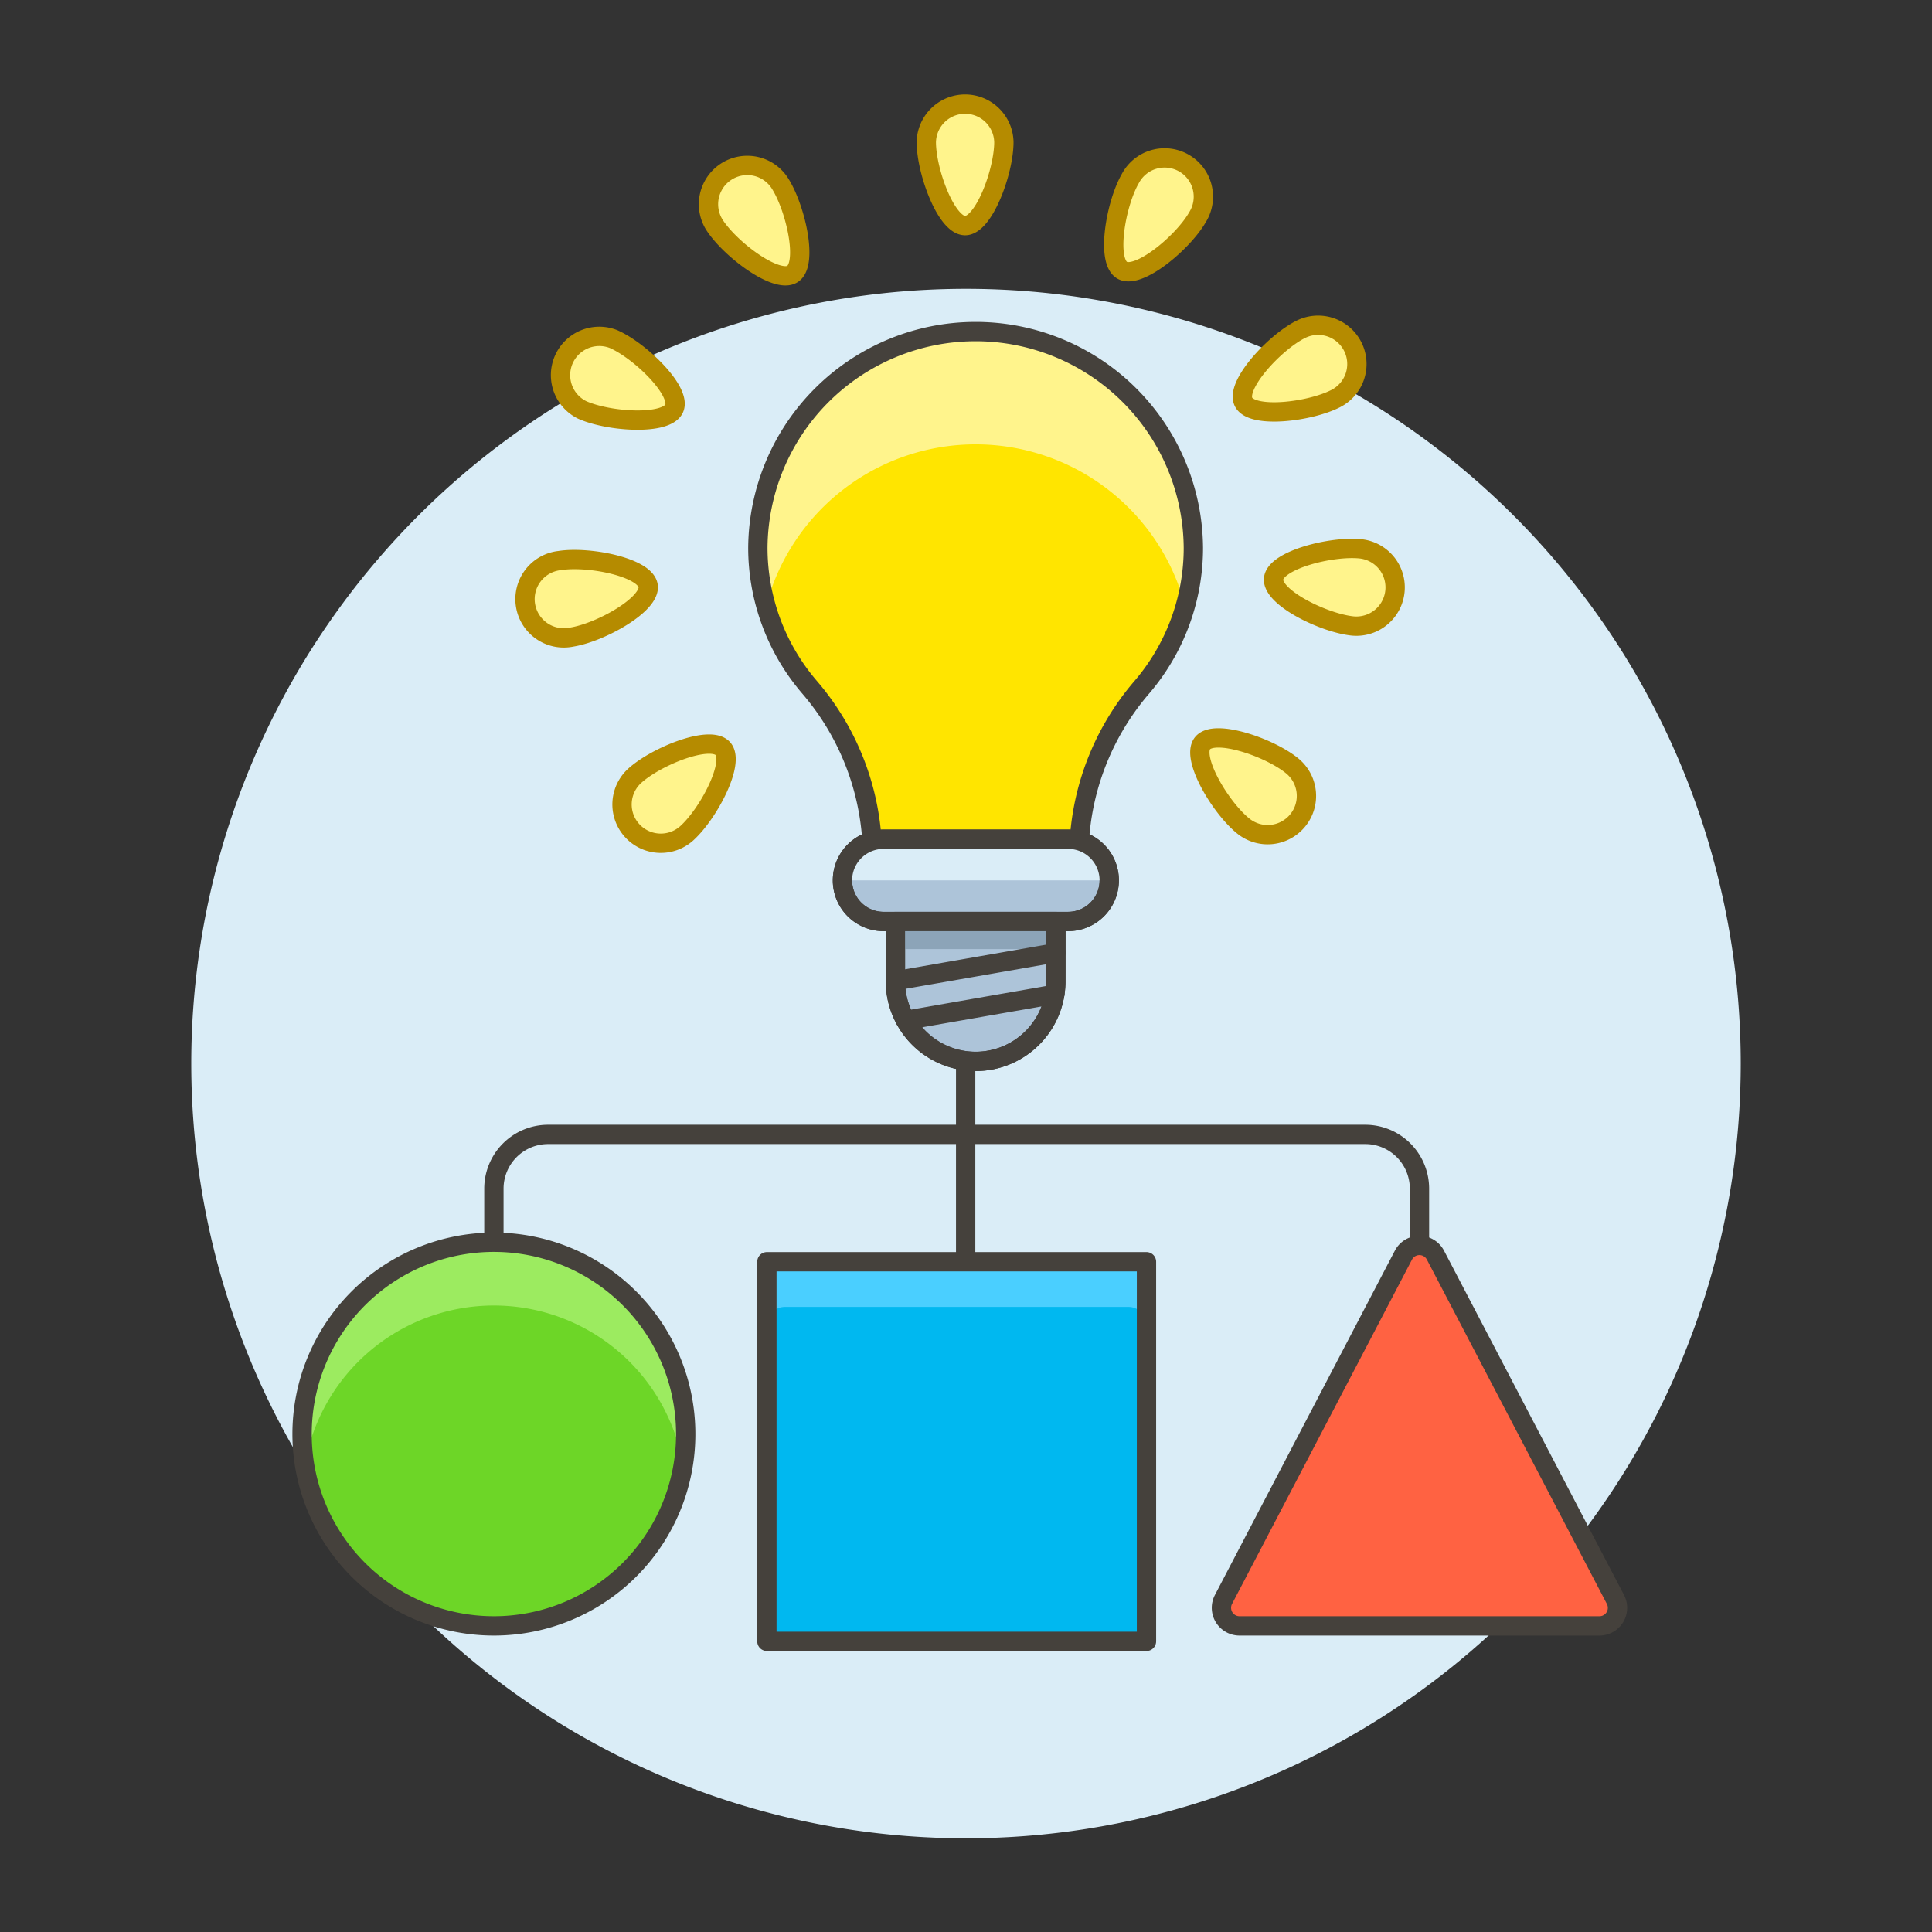 <svg viewBox="-1.75 -1.75 350 350" xmlns="http://www.w3.org/2000/svg" height="350" width="350"><rect x="-1.75" y="-1.75" width="350" height="350" fill="#333333" stroke="none"/><path d="M34.65 190.925a138.6 138.6 0 1 0 277.2 0 138.6 138.6 0 1 0 -277.2 0Z" fill="#daedf7" stroke="#daedf7" stroke-width="3.5"></path><path d="M255.402 223.86v-10.274a9.827 9.827 0 0 0 -9.823 -9.827H97.547a9.827 9.827 0 0 0 -9.823 9.827v9.702" fill="none" stroke="#45413c" stroke-linecap="round" stroke-linejoin="round" stroke-width="3.5"></path><path d="m173.188 189.452 0 37.373" fill="none" stroke="#45413c" stroke-linecap="round" stroke-linejoin="round" stroke-width="3.5"></path><path d="m137.179 226.826 68.766 0 0 68.766 -68.766 0Z" fill="#00b8f0" stroke-width="3.5"></path><path d="M202.671 226.826H140.454a3.274 3.274 0 0 0 -3.274 3.274v8.188a3.278 3.278 0 0 1 3.274 -3.278h62.218a3.278 3.278 0 0 1 3.274 3.278v-8.188a3.274 3.274 0 0 0 -3.274 -3.274Z" fill="#4acfff" stroke-width="3.5"></path><path d="m137.179 226.826 68.766 0 0 68.766 -68.766 0Z" fill="none" stroke="#45413c" stroke-linecap="round" stroke-linejoin="round" stroke-width="3.5"></path><path d="M52.973 258.045a34.75 34.75 0 1 0 69.501 0 34.75 34.75 0 1 0 -69.501 0Z" fill="#6dd627" stroke-width="3.5"></path><path d="M87.723 234.757a34.754 34.754 0 0 1 34.276 29.019 34.75 34.75 0 1 0 -69.026 -5.731 35.111 35.111 0 0 0 0.471 5.731 34.757 34.757 0 0 1 34.279 -29.019Z" fill="#9ceb60" stroke-width="3.5"></path><path d="M52.973 258.045a34.75 34.75 0 1 0 69.501 0 34.75 34.75 0 1 0 -69.501 0Z" fill="none" stroke="#45413c" stroke-linecap="round" stroke-linejoin="round" stroke-width="3.5"></path><path d="M290.901 288.004a3.274 3.274 0 0 1 -2.9 4.792H222.799a3.278 3.278 0 0 1 -2.904 -4.792l32.599 -62.37a3.271 3.271 0 0 1 5.804 0Z" fill="#ff6242" stroke-width="3.5"></path><path d="M222.799 292.792h0.582l29.106 -55.717a3.274 3.274 0 0 1 5.804 0l29.106 55.717h0.586a3.274 3.274 0 0 0 2.9 -4.792l-32.599 -62.37a3.271 3.271 0 0 0 -5.804 0l-32.599 62.37A3.278 3.278 0 0 0 222.799 292.792Z" fill="#ff6242" stroke-width="3.5"></path><path d="M290.901 288.004a3.274 3.274 0 0 1 -2.9 4.792H222.799a3.278 3.278 0 0 1 -2.904 -4.792l32.599 -62.37a3.271 3.271 0 0 1 5.804 0Z" fill="none" stroke="#45413c" stroke-linecap="round" stroke-linejoin="round" stroke-width="3.5"></path><path d="M214.438 97.425a39.449 39.449 0 0 0 -78.895 0 38.808 38.808 0 0 0 9.411 25.378A47.124 47.124 0 0 1 156.306 153.499H193.694a47.124 47.124 0 0 1 11.351 -30.679 38.808 38.808 0 0 0 9.394 -25.395Z" fill="#ffe500" stroke-width="3.5"></path><path d="M137.103 107.8a39.231 39.231 0 0 1 75.856 0.308 38.905 38.905 0 0 0 1.48 -10.665 39.449 39.449 0 0 0 -78.895 0 38.877 38.877 0 0 0 1.41 10.395" fill="#fff48c" stroke-width="3.5"></path><path d="M189.536 165.187h-29.075v10.814a14.532 14.532 0 1 0 29.064 0Z" fill="#adc4d9" stroke="#45413c" stroke-linecap="round" stroke-linejoin="round" stroke-width="3.5"></path><path d="M214.438 97.425a39.449 39.449 0 0 0 -78.895 0 38.808 38.808 0 0 0 9.411 25.378A47.124 47.124 0 0 1 156.306 153.499H193.694a47.124 47.124 0 0 1 11.351 -30.679 38.808 38.808 0 0 0 9.394 -25.395Z" fill="none" stroke="#45413c" stroke-linecap="round" stroke-linejoin="round" stroke-width="3.5"></path><path d="M199.199 157.737a7.45 7.45 0 0 1 -7.446 7.45h-33.52a7.45 7.45 0 0 1 0 -14.899h33.52a7.45 7.45 0 0 1 7.446 7.45Z" fill="#adc4d9" stroke="#45413c" stroke-linecap="round" stroke-linejoin="round" stroke-width="3.5"></path><path d="M150.786 157.737a7.45 7.45 0 0 1 7.446 -7.45h33.52a7.45 7.45 0 0 1 7.446 7.45Z" fill="#daedf7" stroke-width="3.5"></path><path d="M199.199 157.737a7.45 7.45 0 0 1 -7.446 7.45h-33.52a7.45 7.45 0 0 1 0 -14.899h33.52a7.45 7.45 0 0 1 7.446 7.45Z" fill="none" stroke="#45413c" stroke-linecap="round" stroke-linejoin="round" stroke-width="3.5"></path><path d="m162.308 183.098 27.027 -4.719" fill="#87898c" stroke="#45413c" stroke-linecap="round" stroke-linejoin="round" stroke-width="3.5"></path><path d="M160.461 165.187h29.068v4.997h-29.068z" fill="#8ca4b8" stroke-width="3.5"></path><path d="M189.536 165.187h-29.075v10.814a14.532 14.532 0 1 0 29.064 0Z" fill="none" stroke="#45413c" stroke-linecap="round" stroke-linejoin="round" stroke-width="3.5"></path><path d="m160.461 175.928 29.064 -5.076" fill="#87898c" stroke="#45413c" stroke-linecap="round" stroke-linejoin="round" stroke-width="3.5"></path><path d="M173.087 39.123c-3.416 0 -7.027 -9.837 -7.027 -15.128a7.027 7.027 0 0 1 14.051 0c0 5.291 -3.611 15.128 -7.024 15.128Z" fill="#fff48c" stroke="#b58b00" stroke-linecap="round" stroke-linejoin="round" stroke-width="3.5"></path><path d="M141.826 47.879c-2.862 1.857 -11.247 -4.425 -14.127 -8.863a7.024 7.024 0 0 1 11.781 -7.651c2.879 4.439 5.211 14.653 2.346 16.514Z" fill="#fff48c" stroke="#b58b00" stroke-linecap="round" stroke-linejoin="round" stroke-width="3.5"></path><path d="M120.381 72.245c-1.386 3.119 -11.843 2.425 -16.677 0.263a7.024 7.024 0 0 1 5.714 -12.821c4.834 2.138 12.353 9.439 10.963 12.557Z" fill="#fff48c" stroke="#b58b00" stroke-linecap="round" stroke-linejoin="round" stroke-width="3.5"></path><path d="M115.665 104.362c0.534 3.371 -8.617 8.475 -13.86 9.304a7.024 7.024 0 1 1 -2.197 -13.86c5.243 -0.842 15.523 1.185 16.057 4.556Z" fill="#fff48c" stroke="#b58b00" stroke-linecap="round" stroke-linejoin="round" stroke-width="3.5"></path><path d="M129.203 133.867c2.283 2.536 -2.613 11.802 -6.542 15.343a7.024 7.024 0 0 1 -9.401 -10.44c3.929 -3.541 13.656 -7.446 15.942 -4.903Z" fill="#fff48c" stroke="#b58b00" stroke-linecap="round" stroke-linejoin="round" stroke-width="3.5"></path><path d="M216.105 132.886c2.148 -2.654 12.065 0.731 16.178 4.061a7.024 7.024 0 1 1 -8.843 10.915c-4.106 -3.326 -9.484 -12.325 -7.335 -14.976Z" fill="#fff48c" stroke="#b58b00" stroke-linecap="round" stroke-linejoin="round" stroke-width="3.5"></path><path d="M228.974 103.084c0.347 -3.396 10.516 -5.96 15.776 -5.405a7.024 7.024 0 0 1 -1.466 13.971c-5.263 -0.551 -14.667 -5.17 -14.31 -8.565Z" fill="#fff48c" stroke="#b58b00" stroke-linecap="round" stroke-linejoin="round" stroke-width="3.5"></path><path d="M223.534 71.081c-1.549 -3.042 5.575 -10.724 10.288 -13.125a7.024 7.024 0 1 1 6.379 12.516c-4.712 2.401 -15.118 3.652 -16.667 0.61Z" fill="#fff48c" stroke="#b58b00" stroke-linecap="round" stroke-linejoin="round" stroke-width="3.5"></path><path d="M201.542 47.204c-2.956 -1.705 -1.164 -12.03 1.48 -16.611a7.024 7.024 0 1 1 12.155 7.024c-2.633 4.581 -10.679 11.296 -13.635 9.588Z" fill="#fff48c" stroke="#b58b00" stroke-linecap="round" stroke-linejoin="round" stroke-width="3.5"></path></svg>